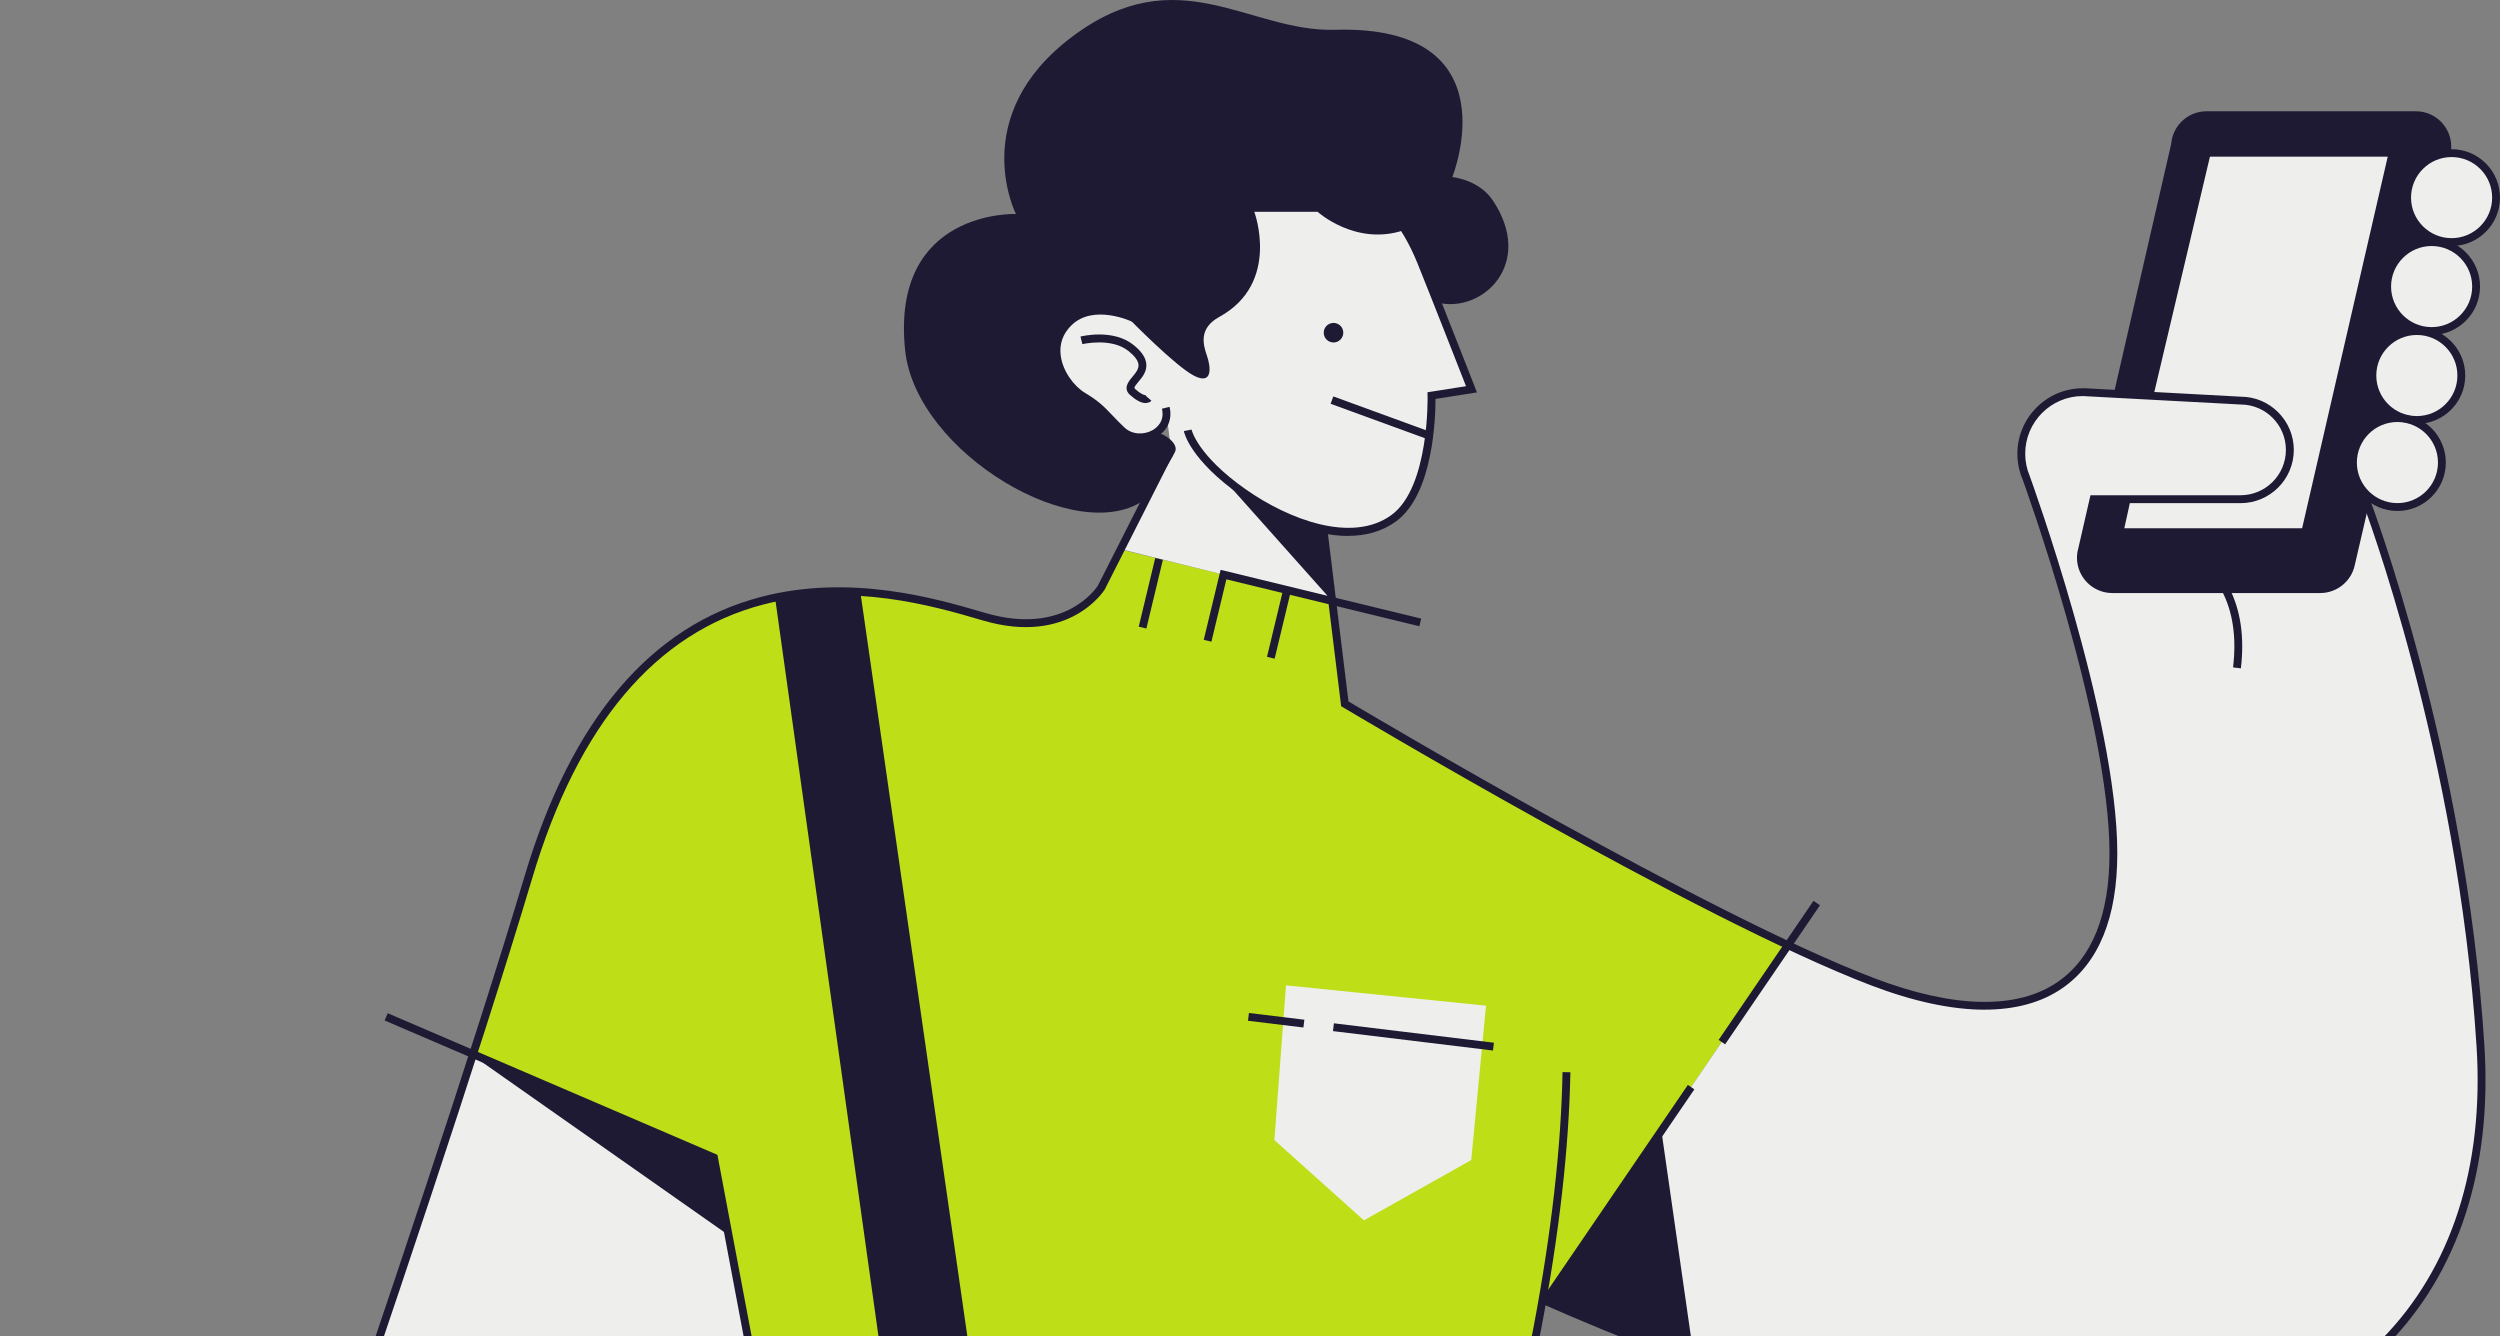 <svg width="696" height="372" viewBox="0 0 696 372" fill="none" xmlns="http://www.w3.org/2000/svg">
<rect x="0" y="0" width="696" height="372" fill="#808080" stroke="none"/>
<g clip-path="url(#clip0_1868_30526)">
<g clip-path="url(#clip1_1868_30526)">
<path d="M429.153 363.64L497.748 263.11L497.661 263.073C446.411 239.016 374.409 195.924 374.409 195.924L370.89 167.317L340.627 159.957L311.98 152.982L306.596 163.612C306.596 163.612 297.508 178.569 274.033 171.693C249.8 164.594 177.575 142.315 147.212 243.914C142.811 258.622 137.539 275.456 131.732 293.483L198.761 322.277L211.456 389.574H335.094L329.623 446.739L405.99 457.145C416.222 423.54 424.08 392.197 429.203 363.428L429.165 363.64H429.153Z" fill="#BEDE18"/>
<path d="M270.739 389.574L238.412 164.744C231.051 164.47 223.84 164.756 216.852 166.161L248.147 389.574H152.695L161.784 484.472C161.784 492.056 167.926 498.197 175.511 498.197H312.279C319.863 498.197 326.005 492.056 326.005 484.472L335.094 389.574H270.751H270.739Z" fill="#1E1A34"/>
<path d="M87.942 563.829L40.434 582.229L40.297 582.266C34.367 584.268 30.251 590.223 31.072 596.999C31.83 603.24 36.953 608.262 43.219 608.921C44.624 609.071 46.004 608.996 47.31 608.747L47.82 608.635C47.82 608.635 133.324 575.179 137.253 573.75C155.692 567.061 164.508 560.857 171.532 535.395L181.243 498.185H175.524C167.939 498.185 161.797 492.043 161.797 484.459L152.708 389.561H211.444L198.749 322.264L131.721 293.47C97.479 400.079 44.674 548.064 44.674 548.064L-31.369 574.073H-31.419C-36.927 575.863 -40.918 581.035 -40.918 587.152C-40.918 594.736 -34.776 600.878 -27.191 600.878C-25.824 600.878 -24.506 600.679 -23.262 600.306L36.741 584.094" fill="#EEEEED"/>
<path d="M658.7 139.021L654.51 157.073C653.677 161.026 650.171 163.998 645.968 163.998H588.078C583.254 163.998 579.35 160.094 579.35 155.27C579.35 154.798 579.387 154.35 579.462 153.903L579.486 153.778L582.893 138.959H623.799C631.384 138.959 637.526 132.817 637.526 125.233C637.526 117.649 631.384 111.508 623.799 111.508L580.481 109.183H579.897C570.435 109.17 562.763 116.841 562.763 126.302C562.763 128.664 563.236 130.915 564.106 132.966C564.106 132.966 588.401 199.356 588.401 237.549C588.401 275.742 564.081 289.616 521.323 273.292C514.435 270.657 506.552 267.225 498.085 263.259L497.761 263.11L430.186 362.148C430.186 362.148 516.909 401.895 575.669 404.505C634.43 407.116 695.801 373.822 690.579 291.245C685.357 208.668 658.688 139.182 658.688 139.182L658.725 139.021H658.7Z" fill="#EEEEED"/>
<path d="M682.522 67.397C689.362 67.397 694.906 61.853 694.906 55.014C694.906 48.175 689.362 42.631 682.522 42.631C675.683 42.631 670.139 48.175 670.139 55.014C670.139 61.853 675.683 67.397 682.522 67.397Z" fill="#EEEEED"/>
<path d="M676.964 92.163C683.803 92.163 689.348 86.619 689.348 79.78C689.348 72.941 683.803 67.397 676.964 67.397C670.124 67.397 664.58 72.941 664.58 79.78C664.58 86.619 670.124 92.163 676.964 92.163Z" fill="#EEEEED"/>
<path d="M672.849 116.928C679.688 116.928 685.232 111.384 685.232 104.545C685.232 97.707 679.688 92.163 672.849 92.163C666.009 92.163 660.465 97.707 660.465 104.545C660.465 111.384 666.009 116.928 672.849 116.928Z" fill="#EEEEED"/>
<path d="M667.44 141.159C674.28 141.159 679.824 135.615 679.824 128.776C679.824 121.938 674.28 116.394 667.44 116.394C660.601 116.394 655.057 121.938 655.057 128.776C655.057 135.615 660.601 141.159 667.44 141.159Z" fill="#EEEEED"/>
<path d="M658.874 137.716C656.524 135.465 655.057 132.295 655.057 128.777C655.057 121.939 660.602 116.394 667.441 116.394C668.199 116.394 668.945 116.456 669.666 116.593L669.716 116.531C664.394 115.15 660.465 110.302 660.465 104.546C660.465 97.708 666.011 92.163 672.849 92.163C673.359 92.163 673.856 92.188 674.354 92.25L674.553 91.927C668.87 90.808 664.581 85.797 664.581 79.78C664.581 72.942 670.126 67.397 676.965 67.397L677.997 66.539C673.396 64.737 670.151 60.248 670.151 55.014C670.151 48.674 674.913 43.452 681.055 42.718L681.329 41.55C681.354 41.301 681.366 41.053 681.366 40.804C681.366 35.98 677.462 32.076 672.638 32.076H614.3C609.675 32.076 605.895 35.669 605.584 40.207L589.62 109.68L623.799 111.52C631.384 111.52 637.526 117.662 637.526 125.246C637.526 132.83 631.384 138.971 623.799 138.971H582.893L579.486 153.791L579.462 153.915C579.387 154.363 579.35 154.823 579.35 155.283C579.35 160.107 583.254 164.01 588.078 164.01H645.968C650.171 164.01 653.677 161.039 654.51 157.085L658.973 137.827" fill="#1E1A34"/>
<path d="M598.448 109.904L614.375 42.52H666.098L641.766 148.159H590.043L592.07 138.946H592.368H623.775C631.359 138.946 637.501 132.805 637.501 125.221C637.501 117.637 631.359 111.495 623.775 111.495L598.896 110.153L598.448 109.879V109.904Z" fill="#EEEEED"/>
<path d="M368.528 148.084L370.891 167.33L340.628 159.97L312.031 152.883L326.031 125.245L324.539 113.571C326.242 120.732 316.967 124.263 312.317 119.875C307.667 115.486 306.958 113.609 301.487 110.339C296.017 107.069 290.285 96.936 297.521 89.813C304.322 83.124 315.674 88.607 315.674 88.607L322.724 88.246C322.724 88.246 324.191 58.159 348.871 50.426C370.045 43.8 384.307 55.884 384.307 55.884C384.307 55.884 390.585 60.347 395.658 72.929C400.731 85.511 409.658 108.399 409.658 108.399L398.53 110.152C398.53 110.152 399.214 136.099 388.037 144.267C382.417 148.382 375.28 148.805 368.081 147.239L368.541 148.084H368.528Z" fill="#EEEEED"/>
<path d="M462.524 314.73L471.737 378.994L430.172 362.16L462.524 314.73Z" fill="#1E1A34"/>
<path d="M338.141 130.591L370.878 167.329L368.901 147.425C357.761 145.983 347.801 138.958 338.141 130.604V130.591Z" fill="#1E1A34"/>
<path d="M131.732 293.943L202.827 343.872L198.761 322.277L131.732 293.943Z" fill="#1E1A34"/>
<path d="M246.854 380.225L268.14 368.849L270.626 389.574H248.159L246.854 380.225Z" fill="#1E1A34"/>
<path d="M375.316 149.215C365.406 149.215 354.365 144.217 345.65 138.101C331.227 127.993 329.635 120.335 329.586 120.011L331.737 119.601L330.655 119.8L331.724 119.589C331.736 119.663 333.34 126.799 346.905 136.298C358.717 144.578 376.41 151.391 387.389 143.372C397.982 135.627 397.447 110.426 397.435 110.165L397.41 109.207L408.14 107.517C406.188 102.531 398.964 84.069 394.637 73.327C389.763 61.243 383.721 56.804 383.659 56.755C383.447 56.58 369.509 45.093 349.193 51.446C325.545 58.843 323.829 87.973 323.816 88.271L323.767 89.253L315.449 89.688L315.2 89.564C315.088 89.514 304.458 84.504 298.291 90.559C295.916 92.896 294.909 95.693 295.294 98.901C295.841 103.439 299.111 107.604 302.058 109.369C305.95 111.694 307.504 113.335 309.655 115.598C310.587 116.58 311.644 117.699 313.074 119.042C315.337 121.168 318.744 121.006 320.932 119.725C321.976 119.116 324.326 117.326 323.481 113.783L325.607 113.273C326.427 116.729 325.085 119.85 322.026 121.615C318.644 123.567 314.243 123.157 311.569 120.62C310.102 119.228 309.021 118.097 308.063 117.09C305.962 114.877 304.569 113.41 300.926 111.234C297.619 109.257 293.765 104.632 293.118 99.15C292.658 95.295 293.914 91.789 296.761 88.992C303.513 82.353 314.056 86.642 315.896 87.463L321.715 87.165C322.25 81.819 325.992 56.406 348.547 49.345C370.044 42.619 384.417 54.504 385.014 55.014C385.213 55.151 391.541 59.751 396.676 72.494C401.7 84.939 410.589 107.74 410.689 107.977L411.186 109.245L399.648 111.06C399.648 115.958 399.089 137.529 388.694 145.125C384.778 147.985 380.19 149.19 375.328 149.19L375.316 149.215Z" fill="#1E1A34"/>
<path d="M582.11 405.749C579.947 405.749 577.784 405.699 575.608 405.6C565.698 405.165 554.297 403.61 541.727 401L542.174 398.849C554.632 401.435 565.91 402.976 575.707 403.412C610.645 404.966 642.487 393.814 663.09 372.827C682.473 353.085 691.599 324.888 689.473 291.307C684.326 209.849 657.917 140.264 657.656 139.568L659.695 138.785C659.956 139.481 686.489 209.364 691.662 291.17C693.825 325.385 684.487 354.154 664.656 374.357C644.912 394.473 615.096 405.736 582.123 405.736L582.11 405.749Z" fill="#1E1A34"/>
<path d="M522.304 396.375C475.082 383.843 428.929 362.794 428.469 362.583L429.376 360.594C429.836 360.805 475.815 381.766 522.851 394.261L522.292 396.375H522.304Z" fill="#1E1A34"/>
<path d="M406.761 458.351L329.475 447.82L329.773 445.645L405.219 455.926C424.193 393.44 434.226 340.478 435.01 298.48L437.198 298.518C436.402 340.913 426.244 394.385 407.034 457.456L406.761 458.351Z" fill="#1E1A34"/>
<path d="M239.383 163.844L237.217 164.155L269.524 388.888L271.689 388.577L239.383 163.844Z" fill="#1E1A34"/>
<path d="M217.899 165.78L215.732 166.083L246.929 388.89L249.096 388.586L217.899 165.78Z" fill="#1E1A34"/>
<path d="M210.373 389.785L197.791 323.06L107.076 284.096L107.947 282.082L199.73 321.506L212.524 389.375L210.373 389.785Z" fill="#1E1A34"/>
<path d="M-27.179 601.984C-35.348 601.984 -42 595.333 -42 587.164C-42 580.712 -37.872 575.043 -31.742 573.066L43.828 547.219C47.832 535.955 116.875 341.572 146.143 243.603C159.099 200.251 181.218 174.192 211.891 166.173C236.833 159.646 260.755 166.671 273.598 170.438L274.319 170.649C296.725 177.213 305.552 163.189 305.639 163.053L325.048 124.748L327 125.743L307.554 164.122C307.417 164.346 297.719 179.787 273.71 172.763L272.989 172.551C260.344 168.846 236.808 161.934 212.451 168.312C182.573 176.132 160.964 201.681 148.244 244.25C118.23 344.717 46.439 546.448 45.706 548.474L45.532 548.972L-31.009 575.155C-36.306 576.858 -39.812 581.694 -39.812 587.189C-39.812 594.152 -34.142 599.821 -27.179 599.821C-25.948 599.821 -24.73 599.647 -23.561 599.299L36.468 583.074L37.039 585.188L-22.964 601.4C-24.307 601.798 -25.737 602.009 -27.179 602.009V601.984Z" fill="#1E1A34"/>
<path d="M321.617 155.341L317.025 174.466L319.153 174.977L323.745 155.852L321.617 155.341Z" fill="#1E1A34"/>
<path d="M337.258 178.643L335.119 178.133L339.819 158.639L395.67 172.228L395.148 174.354L341.423 161.287L337.258 178.643Z" fill="#1E1A34"/>
<path d="M357.326 163.736L352.734 182.86L354.862 183.371L359.454 164.246L357.326 163.736Z" fill="#1E1A34"/>
<path d="M319.192 138.735C300.567 153.095 254.961 126.141 251.989 97.521C247.911 58.222 282.837 59.577 282.837 59.577C282.837 59.577 268.998 32.362 298.503 10.207C328.008 -11.948 347.628 8.976 371.711 8.293C421.408 6.863 404.324 49.295 404.324 49.295C404.324 49.295 411.734 49.979 415.626 55.822C427.376 73.526 412.642 87.314 400.171 84.243C397.647 83.621 392.985 63.344 390.896 64.065C377.455 68.628 366.825 58.968 366.825 58.968H349.194C349.194 58.968 356.617 78.798 339.459 88.222C333.889 91.28 334.809 95.569 335.965 98.876C337.121 102.183 337.681 107.256 332.471 104.632C327.274 101.997 314.455 88.88 314.455 88.88C314.455 88.88 310.688 86.381 306.647 86.506C302.606 86.63 296.7 87.948 294.761 93.99C292.821 100.032 295.892 104.981 297.608 106.833C299.324 108.685 301.711 110.55 304.359 112.229C307.007 113.907 309.755 116.866 310.837 118.42C311.919 119.974 314.729 122.212 317.365 121.789C319.988 121.367 318.944 121.665 320.746 120.608C322.549 119.551 328.381 123.107 327.15 125.755C325.931 128.391 319.192 138.735 319.192 138.735Z" fill="#1E1A34"/>
<path d="M371.25 95.345C372.754 95.345 373.973 94.126 373.973 92.623C373.973 91.119 372.754 89.9 371.25 89.9C369.746 89.9 368.527 91.119 368.527 92.623C368.527 94.126 369.746 95.345 371.25 95.345Z" fill="#1E1A34"/>
<path d="M318.956 112.216C317.75 112.216 316.307 111.47 314.641 109.991C312.552 108.138 314.194 106.186 315.263 104.906C316.158 103.849 317.078 102.742 316.954 101.499C316.842 100.393 315.922 99.137 314.218 97.757C309.394 93.878 301.424 95.805 301.337 95.817L300.803 93.692C301.176 93.605 309.904 91.466 315.586 96.041C317.799 97.819 318.956 99.535 319.13 101.275C319.341 103.426 318.011 105.018 316.929 106.298C315.586 107.902 315.71 108.014 316.083 108.337C318.222 110.239 319.043 110.003 319.055 110.003C319.055 110.003 318.993 110.028 318.906 110.127L320.56 111.557C320.448 111.694 320 112.141 319.13 112.191C319.068 112.191 319.005 112.191 318.943 112.191L318.956 112.216Z" fill="#1E1A34"/>
<path d="M371.194 110.361L370.443 112.416L397.329 122.233L398.079 120.177L371.194 110.361Z" fill="#1E1A34"/>
<path d="M623.86 186.065L621.684 185.804C622.667 177.574 621.66 170.475 618.676 164.694L620.628 163.699C623.798 169.878 624.892 177.4 623.86 186.065Z" fill="#1E1A34"/>
<path d="M504.871 250.801L478.463 289.511L480.271 290.744L506.678 252.034L504.871 250.801Z" fill="#1E1A34"/>
<path d="M469.902 302.042L429.285 361.581L431.093 362.814L471.71 303.275L469.902 302.042Z" fill="#1E1A34"/>
<path d="M552.53 281.1C543.379 281.1 532.736 278.837 520.9 274.324C472.708 255.936 374.819 197.466 373.837 196.882L373.377 196.608L367.434 148.221L369.609 147.96L375.416 195.278C382.776 199.667 475.368 254.606 521.683 272.285C543.889 280.764 561.594 281.137 572.872 273.367C582.433 266.777 587.282 254.73 587.282 237.561C587.282 200.002 563.298 134.01 563.049 133.351C562.117 131.151 561.644 128.776 561.644 126.314C561.644 116.257 569.825 108.088 579.872 108.088H580.481L623.836 110.438C631.943 110.438 638.595 117.09 638.595 125.258C638.595 133.426 631.943 140.077 623.774 140.077H583.738L580.518 154.101C580.456 154.487 580.431 154.885 580.431 155.282C580.431 159.497 583.863 162.916 588.065 162.916H645.955C649.549 162.916 652.694 160.367 653.428 156.861L657.991 137.168L660.13 137.665L655.566 157.334C654.621 161.834 650.581 165.104 645.955 165.104H588.065C582.644 165.104 578.23 160.691 578.23 155.282C578.23 154.76 578.268 154.25 578.355 153.741L578.38 153.604L581.985 137.877H623.762C630.724 137.877 636.394 132.208 636.394 125.245C636.394 118.283 630.724 112.614 623.762 112.614L579.834 110.264C571.007 110.264 563.82 117.463 563.82 126.302C563.82 128.465 564.243 130.566 565.076 132.531C565.337 133.252 589.458 199.592 589.458 237.536C589.458 255.476 584.285 268.133 574.102 275.145C568.358 279.098 561.085 281.087 552.518 281.087L552.53 281.1Z" fill="#1E1A34"/>
<path d="M590.664 109.916L588.525 109.431L604.465 40.045C604.863 34.96 609.153 30.982 614.263 30.982H672.6C678.021 30.982 682.423 35.395 682.423 40.804C682.423 41.09 682.423 41.376 682.386 41.649L682.361 41.798L681.938 43.601L679.799 43.104L680.197 41.376C680.21 41.189 680.222 40.99 680.222 40.791C680.222 36.577 676.79 33.158 672.588 33.158H614.25C610.247 33.158 606.902 36.278 606.628 40.269L606.604 40.443L590.639 109.916H590.664Z" fill="#1E1A34"/>
<path d="M682.523 68.491C675.088 68.491 669.045 62.449 669.045 55.014C669.045 47.579 675.088 41.537 682.523 41.537C689.958 41.537 696.001 47.579 696.001 55.014C696.001 62.449 689.958 68.491 682.523 68.491ZM682.523 43.725C676.294 43.725 671.233 48.785 671.233 55.014C671.233 61.243 676.294 66.303 682.523 66.303C688.752 66.303 693.812 61.243 693.812 55.014C693.812 48.785 688.752 43.725 682.523 43.725Z" fill="#1E1A34"/>
<path d="M676.964 93.257C669.529 93.257 663.486 87.214 663.486 79.78C663.486 72.345 669.529 66.303 676.964 66.303C684.399 66.303 690.442 72.345 690.442 79.78C690.442 87.214 684.399 93.257 676.964 93.257ZM676.964 68.491C670.735 68.491 665.675 73.551 665.675 79.78C665.675 86.008 670.735 91.068 676.964 91.068C683.193 91.068 688.254 86.008 688.254 79.78C688.254 73.551 683.193 68.491 676.964 68.491Z" fill="#1E1A34"/>
<path d="M672.849 118.022C665.414 118.022 659.371 111.98 659.371 104.545C659.371 97.111 665.414 91.068 672.849 91.068C680.284 91.068 686.327 97.111 686.327 104.545C686.327 111.98 680.284 118.022 672.849 118.022ZM672.849 93.257C666.62 93.257 661.559 98.317 661.559 104.545C661.559 110.774 666.62 115.834 672.849 115.834C679.078 115.834 684.139 110.774 684.139 104.545C684.139 98.317 679.078 93.257 672.849 93.257Z" fill="#1E1A34"/>
<path d="M667.441 142.253C660.006 142.253 653.963 136.211 653.963 128.776C653.963 121.342 660.006 115.299 667.441 115.299C674.876 115.299 680.919 121.342 680.919 128.776C680.919 136.211 674.876 142.253 667.441 142.253ZM667.441 117.487C661.212 117.487 656.151 122.547 656.151 128.776C656.151 135.005 661.212 140.065 667.441 140.065C673.67 140.065 678.73 135.005 678.73 128.776C678.73 122.547 673.67 117.487 667.441 117.487Z" fill="#1E1A34"/>
<path d="M642.649 149.265H588.688L591 138.722L593.139 139.195L591.41 147.077H640.908L664.743 43.613H615.245L599.517 110.165L597.391 109.655L613.517 41.425H667.491L642.649 149.265Z" fill="#1E1A34"/>
<path d="M358.022 274.324L413.699 279.981L409.596 322.96L379.706 339.744L354.789 317.391L358.022 274.324Z" fill="#EEEEED"/>
<path d="M371.359 284.888L371.096 287.061L415.641 292.467L415.905 290.294L371.359 284.888Z" fill="#1E1A34"/>
<path d="M347.705 282.014L347.441 284.187L362.87 286.059L363.134 283.887L347.705 282.014Z" fill="#1E1A34"/>
</g>
</g>
<defs>
<clipPath id="clip0_1868_30526">
<rect width="696" height="372" fill="white"/>
</clipPath>
<clipPath id="clip1_1868_30526">
<rect width="738" height="1000" fill="white" transform="translate(-42)"/>
</clipPath>
</defs>
</svg>
